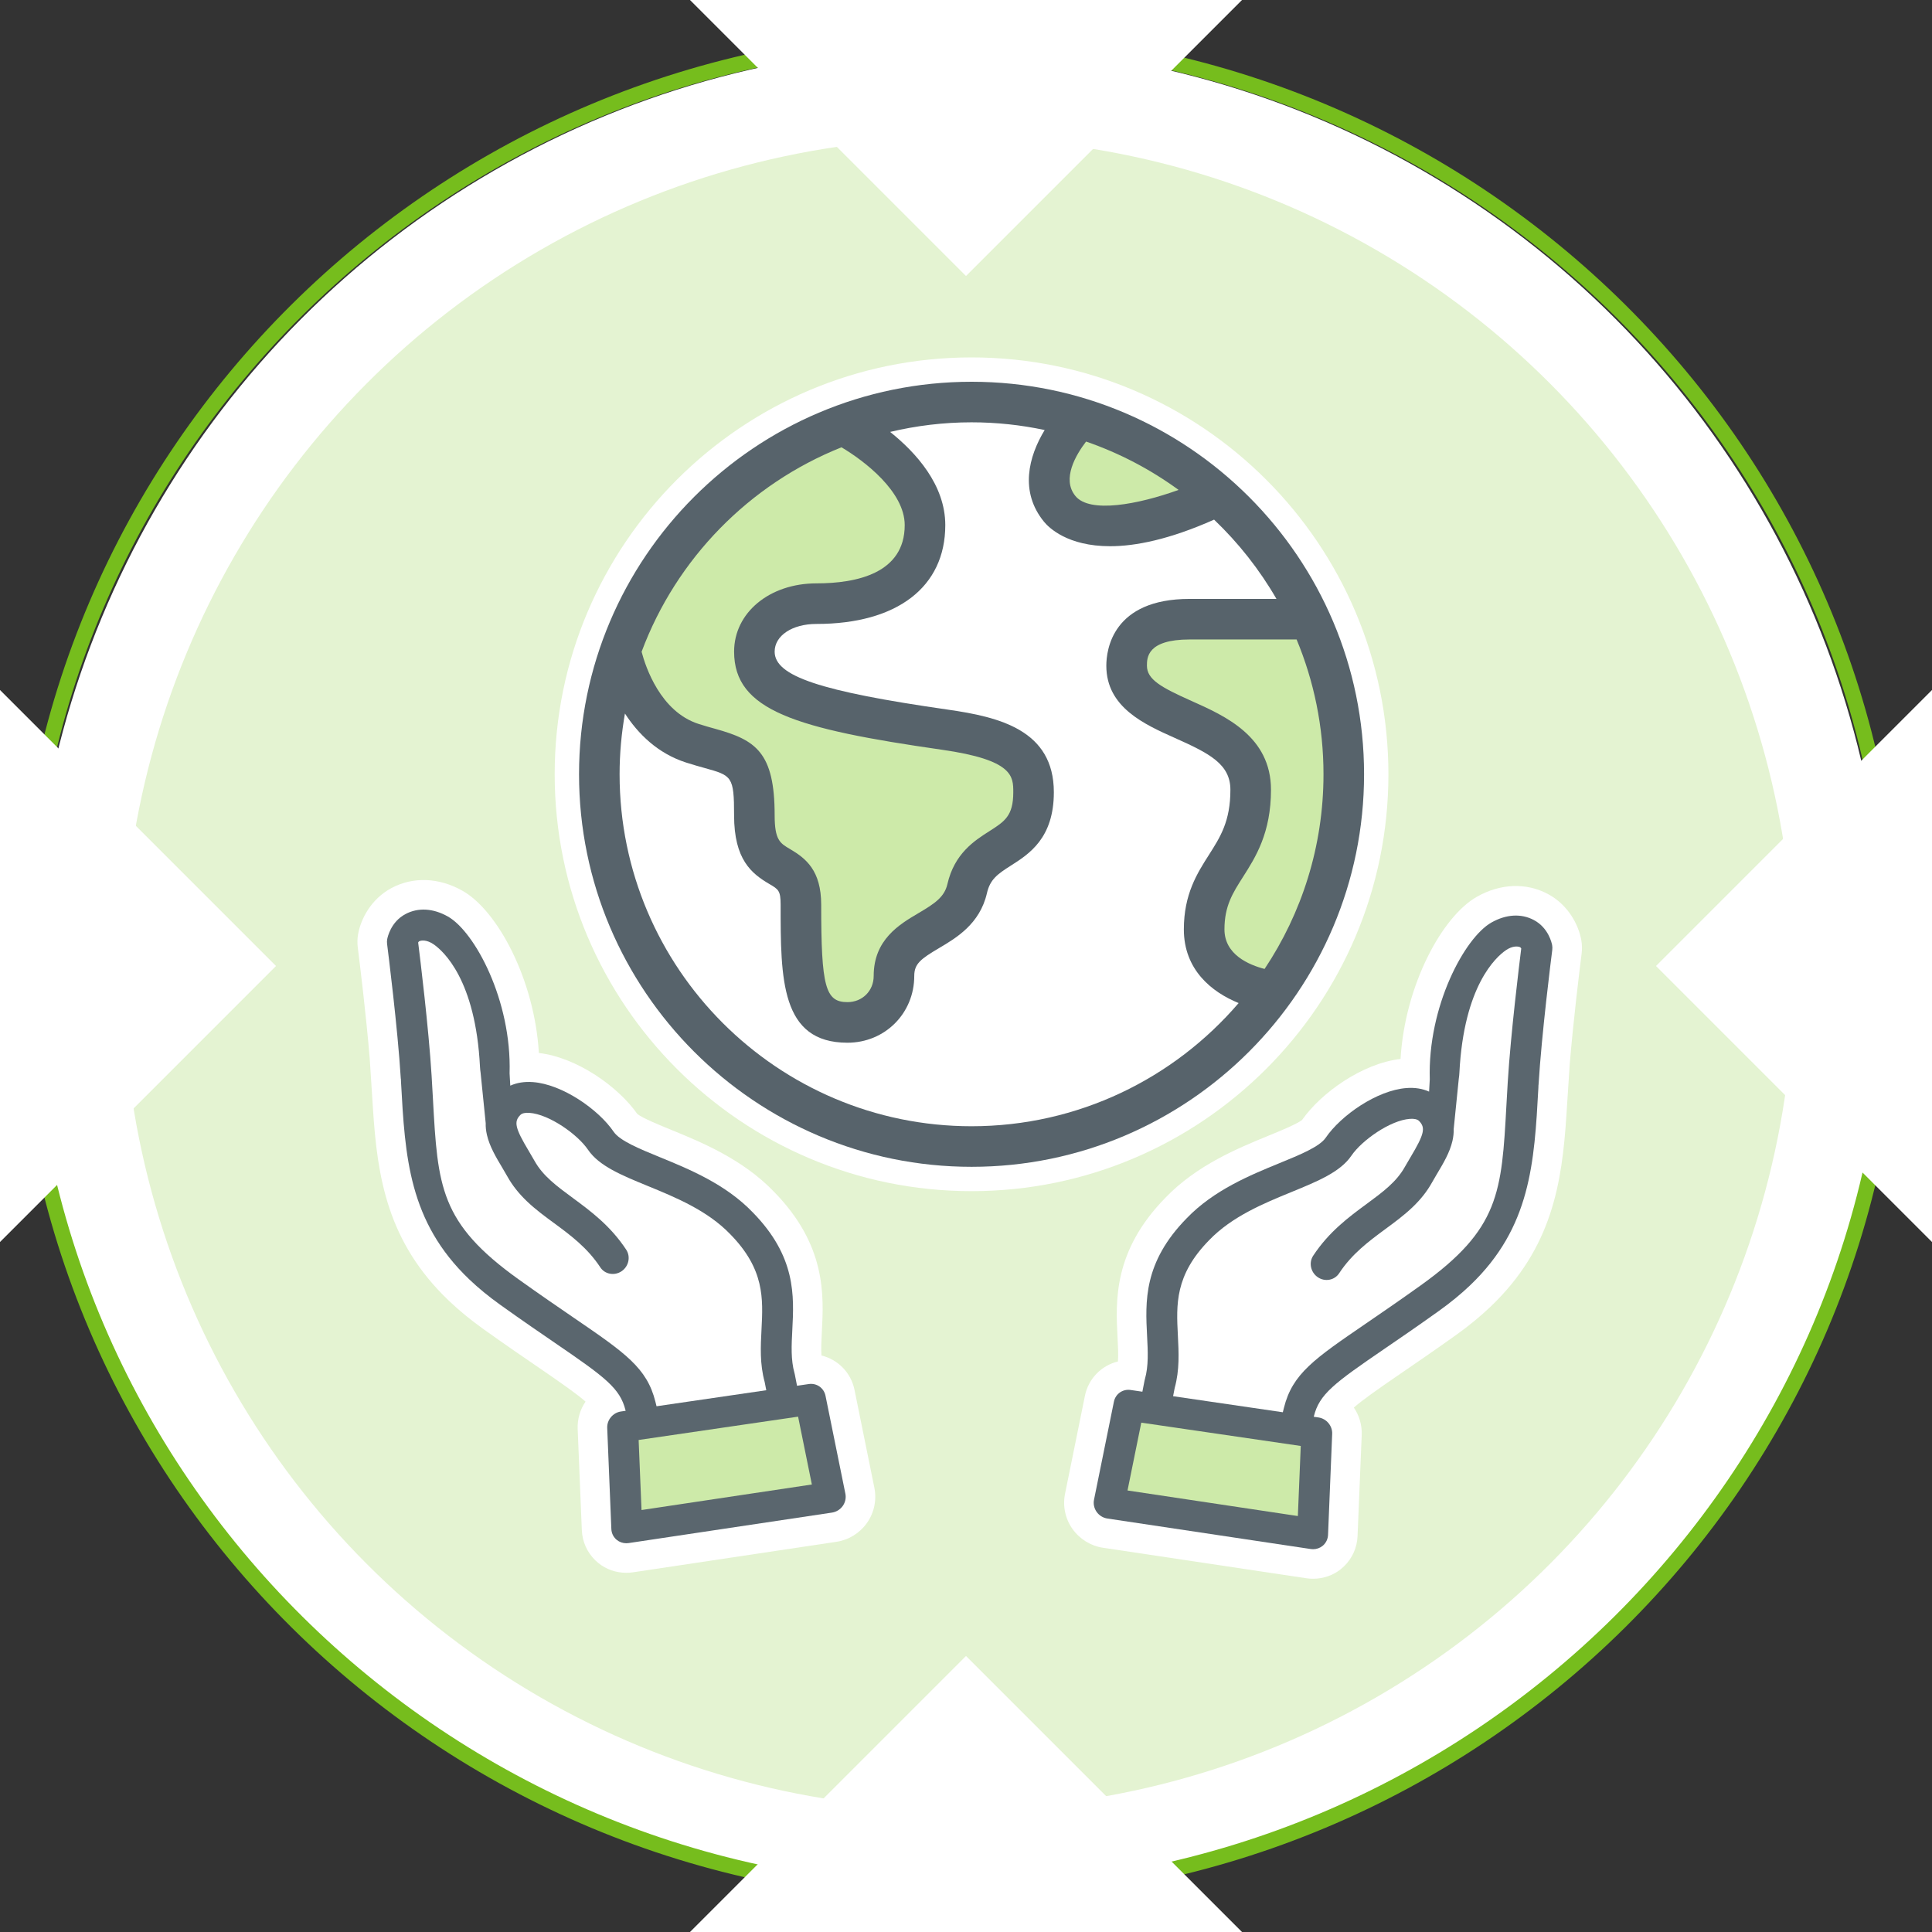 <?xml version="1.0" encoding="UTF-8"?> <svg xmlns="http://www.w3.org/2000/svg" height="100" viewBox="0 0 100 100" width="100"><rect x="0" y="0" width="100" height="100" fill="#333333" stroke="none"/><g fill="none" fill-rule="evenodd"><circle cx="49.603" cy="50.397" fill="#fff" r="48.016"></circle><path d="m49.603 1.587c26.957 0 48.81 21.675 48.81 48.413s-21.853 48.413-48.81 48.413-48.81-21.675-48.81-48.413 21.853-48.413 48.81-48.413zm0 .794c-26.52 0-48.016 21.321-48.016 47.619s21.496 47.619 48.016 47.619 48.016-21.321 48.016-47.619-21.496-47.619-48.016-47.619z" fill="#76bd1d" fill-rule="nonzero"></path><circle cx="49.603" cy="50.397" fill="#e4f3d2" r="43.254"></circle><g fill="#fff" transform="translate(0 35.714)"><path d="m78.571 7.143 14.286 14.286 14.286-14.286" transform="matrix(0 1 -1 0 107.143 -78.571)"></path><path d="m-7.143 7.143 14.286 14.286 14.286-14.286" transform="matrix(0 -1 1 0 -7.143 21.429)"></path></g><g fill="#fff" transform="matrix(0 -1 1 0 35.714 100)"><path d="m78.571 7.143 14.286 14.286 14.286-14.286" transform="matrix(0 1 -1 0 107.143 -78.571)"></path><path d="m-7.143 7.143 14.286 14.286 14.286-14.286" transform="matrix(0 -1 1 0 -7.143 21.429)"></path></g><g transform="translate(28.57 18.36)"><path d="m21.718.14c-11.898 0-21.578 9.679-21.578 21.577s9.68 21.577 21.578 21.577c11.897 0 21.576-9.679 21.576-21.577s-9.679-21.577-21.576-21.577" fill="#fff"></path><path d="m21.718 1.4c-11.204 0-20.317 9.115-20.317 20.317 0 11.203 9.114 20.317 20.317 20.317 11.203 0 20.316-9.115 20.316-20.317 0-11.202-9.113-20.317-20.316-20.317" fill="#57636b"></path><path d="m21.718 39.934c-10.046 0-18.218-8.172-18.218-18.217 0-1.073.098-2.122.277-3.145.676 1.041 1.681 2.06 3.167 2.538.349.113.667.201.957.282 1.41.392 1.525.424 1.525 2.449 0 2.292.902 3.013 1.826 3.555.471.276.583.342.583 1.077 0 3.83 0 7.138 3.458 7.138 1.94 0 3.459-1.519 3.459-3.458 0-.626.332-.877 1.28-1.438.892-.527 2.115-1.25 2.481-2.843.164-.716.54-.985 1.249-1.435.934-.596 2.215-1.411 2.215-3.792 0-3.22-2.835-3.896-5.492-4.276-6.614-.949-8.959-1.733-8.959-3 0-.83.909-1.434 2.162-1.434 4.177 0 6.67-1.912 6.67-5.114 0-2.087-1.52-3.757-2.855-4.825 1.353-.321 2.763-.497 4.213-.497 1.298 0 2.564.139 3.786.399-.831 1.368-1.31 3.19-.033 4.749.246.3 1.211 1.265 3.42 1.265 1.315 0 3.076-.35 5.382-1.376 1.261 1.203 2.351 2.584 3.228 4.103h-4.495c-4 0-4.311 2.647-4.311 3.458 0 2.155 1.972 3.036 3.557 3.744 1.776.793 2.865 1.347 2.865 2.678 0 1.625-.516 2.434-1.112 3.37-.608.953-1.297 2.033-1.297 3.856 0 2.079 1.428 3.241 2.836 3.813-3.343 3.899-8.299 6.376-13.826 6.376" fill="#fff"></path><path d="m33.109 17.924c-1.573-.703-2.314-1.112-2.314-1.826 0-.407 0-1.359 2.211-1.359h5.536c.895 2.15 1.392 4.507 1.392 6.978 0 3.723-1.124 7.188-3.049 10.075-.799-.205-2.077-.736-2.077-2.047 0-1.211.426-1.88.967-2.727.642-1.007 1.441-2.261 1.441-4.499 0-2.761-2.374-3.821-4.108-4.596m-5.463-13.428c1.728.597 3.34 1.445 4.789 2.503-2.116.761-4.598 1.222-5.34.316-.724-.882.031-2.14.552-2.82m-12.66.299c1.183.701 3.272 2.296 3.272 4.027 0 2.492-2.485 3.015-4.57 3.015-2.429 0-4.261 1.518-4.261 3.533 0 3.044 3.172 3.991 10.76 5.079 3.69.528 3.69 1.377 3.69 2.197 0 1.228-.442 1.51-1.243 2.021-.761.484-1.803 1.149-2.167 2.737-.156.68-.672 1.014-1.502 1.504-.977.577-2.313 1.366-2.313 3.246 0 .774-.584 1.358-1.359 1.358-1.142 0-1.358-.8-1.358-5.038 0-1.788-.801-2.407-1.62-2.889-.509-.298-.789-.463-.789-1.744 0-3.263-.981-3.893-3.063-4.472-.265-.073-.557-.154-.876-.257-1.976-.636-2.743-2.953-2.948-3.735 1.796-4.821 5.578-8.679 10.346-10.582" fill="#cdeaa9"></path></g><g transform="translate(55.078 45.86)"><path d="m25.267 3.306c.011-.082.008-.163-.006-.244-.016-.092-.18-.892-.942-1.299-.656-.35-1.438-.306-2.202.127-1.378.777-3.305 4.331-3.19 8.119l-.036.633c-.342-.154-.734-.216-1.166-.185-1.533.112-3.401 1.42-4.185 2.571-.317.466-1.329.881-2.4 1.319-1.512.62-3.394 1.392-4.796 2.85-2.248 2.292-2.143 4.316-2.05 6.101.042.788.081 1.535-.113 2.225-.006.021-.011.041-.015.063l-.116.589-.602-.088c-.413-.065-.79.2-.872.607l-1.029 5.07c-.044.218.005.448.137.633.131.184.333.309.554.342l10.533 1.58c.039.006.079.008.118.008.18 0 .355-.061.493-.174.014-.011.029-.025.043-.037.144-.139.228-.326.237-.528l.215-5.228c.017-.416-.294-.79-.708-.851l-.246-.035.007-.028c.285-1.143 1.046-1.705 3.639-3.479.673-.46 1.69-1.154 2.845-1.979.593-.426 1.134-.869 1.607-1.32 3.135-2.993 3.319-6.343 3.531-10.222.004-.048.005-.09.004-.124h.002l-.002-.001v-.008l.005-.031c.162-2.641.654-6.536.71-6.975" fill="#fff"></path><path d="m3.196 31.335 8.968 1.345.153-3.746-1.271-.18.384-1.631c.449-1.806 1.647-2.625 4.271-4.42.668-.456 1.674-1.145 2.818-1.961.537-.384 1.022-.783 1.439-1.181 2.699-2.577 2.858-5.499 3.061-9.198l-.038-1.568h.15c.182-2.146.473-4.55.596-5.524-.025-.051-.067-.121-.132-.155-.228-.119-.519-.008-.726.107-.789.446-2.516 3.452-2.416 6.742l.003.067-.165 2.925-2.033-.917c-.107-.048-.247-.065-.425-.054-1.01.073-2.484 1.103-3.03 1.905-.578.847-1.74 1.324-3.086 1.875-1.451.594-3.094 1.267-4.273 2.493-1.788 1.824-1.712 3.277-1.624 4.96.045.883.091 1.79-.171 2.72l-.382 1.963-1.339-.196zm22.804-19.485c-.228 3.529-.741 6.882-3.926 9.922-.521.498-1.117.988-1.773 1.458-1.167.833-2.192 1.534-2.871 1.998-1.282.877-2.01 1.396-2.434 1.768.279.405.429.9.408 1.426l-.215 5.226c-.025.599-.275 1.156-.706 1.57l-.163.142c-.379.311-.898.496-1.432.496-.115 0-.229-.008-.343-.025l-10.535-1.58c-.626-.092-1.2-.445-1.574-.968-.377-.53-.518-1.197-.387-1.829l1.028-5.065c.182-.902.868-1.576 1.709-1.779.026-.358.005-.773-.019-1.228-.099-1.894-.234-4.484 2.485-7.255 1.616-1.681 3.751-2.556 5.308-3.195.599-.245 1.494-.612 1.757-.823.987-1.408 3.114-2.926 5.097-3.158.226-3.812 2.147-7.375 3.951-8.394 1.215-.689 2.554-.741 3.674-.144 1.06.566 1.588 1.599 1.729 2.379.042.239.048.476.018.71-.108.86-.433 3.497-.617 5.743z" fill="#fff"></path><path d="m3.282 27.239-.717 4.905 10.099 1.258.23-4.872z" fill="#cdeaa9"></path><path d="m12.249 28.983-.15 3.627-8.817-1.323.713-3.511zm13.018-25.677c.01-.082.008-.163-.006-.243-.017-.092-.18-.892-.943-1.3-.655-.35-1.437-.305-2.201.127-1.378.777-3.305 4.331-3.19 8.119l-.036.633c-.342-.155-.734-.217-1.166-.185-1.532.112-3.401 1.42-4.184 2.571-.317.466-1.329.881-2.4 1.319-1.512.62-3.394 1.392-4.796 2.85-2.247 2.292-2.142 4.316-2.05 6.101.041.789.081 1.535-.113 2.225-.006.02-.011.041-.016.062l-.115.589-.602-.088c-.413-.064-.79.2-.872.607l-1.029 5.071c-.045.217.006.447.136.632.132.185.333.309.553.342l10.534 1.58c.039.005.078.008.118.008.18 0 .355-.061.492-.174.015-.012.029-.025.043-.038.144-.138.228-.326.237-.528l.214-5.228c.018-.416-.294-.79-.708-.851l-.246-.036.007-.027c.285-1.144 1.046-1.706 3.639-3.48.673-.459 1.689-1.154 2.843-1.979.594-.426 1.135-.869 1.607-1.32 3.136-2.993 3.32-6.342 3.531-10.221.003-.048.006-.09.004-.125h.003l-.003-.001v-.007l.005-.032c.161-2.64.654-6.535.71-6.975z" fill="#5a666e"></path><path d="m11.378 27.008-.057.23-5.68-.831.084-.43c.256-.93.209-1.835.164-2.71-.083-1.604-.162-3.121 1.618-4.936 1.182-1.229 2.828-1.905 4.28-2.5 1.346-.552 2.508-1.028 3.083-1.873.547-.803 2.017-1.833 3.025-1.906.222-.018.387.02.473.105.353.351.277.685-.438 1.879-.099.165-.201.337-.297.509-.432.773-1.146 1.3-1.975 1.911-.911.671-1.945 1.431-2.766 2.679-.238.362-.131.86.237 1.112.183.125.4.17.614.128.203-.04.377-.157.491-.328.668-1.018 1.546-1.664 2.397-2.293.471-.346.958-.705 1.397-1.123.426-.407.755-.823 1.004-1.269.078-.141.161-.281.249-.429l.026-.043c.321-.538.654-1.095.793-1.695.048-.21.071-.421.064-.61l.265-2.617c.017-.096.026-.199.031-.302.227-4.504 1.897-5.992 2.403-6.341.351-.242.637-.209.74-.158.019.011.04.034.058.066-.1.796-.544 4.416-.697 6.897-.025.407-.047.803-.069 1.2-.249 4.54-.352 6.418-4.441 9.343-1.107.792-2.016 1.414-2.817 1.962-2.701 1.847-3.82 2.612-4.259 4.373" fill="#fff"></path></g><g transform="translate(18.5 45.55)"><path d="m1.538 3.306c-.011-.081-.009-.162.006-.243.016-.092.18-.892.942-1.3.656-.349 1.438-.305 2.201.127 1.378.778 3.305 4.332 3.191 8.12l.035.633c.343-.154.734-.217 1.167-.185 1.533.111 3.401 1.42 4.185 2.571.316.466 1.329.881 2.4 1.319 1.513.62 3.394 1.392 4.796 2.85 2.248 2.292 2.143 4.316 2.05 6.101-.041.788-.08 1.535.114 2.225.006.021.011.041.015.063l.116.589.602-.088c.413-.065.789.2.872.607l1.029 5.07c.044.218-.006.448-.137.633-.131.184-.333.309-.553.342l-10.533 1.579c-.039.006-.079.008-.118.008-.18 0-.355-.061-.493-.174-.015-.011-.029-.025-.043-.037-.144-.139-.228-.326-.237-.528l-.215-5.229c-.018-.416.294-.79.708-.851l.246-.036-.007-.028c-.285-1.142-1.046-1.705-3.639-3.478-.673-.46-1.69-1.154-2.844-1.98-.593-.425-1.134-.869-1.607-1.319-3.135-2.993-3.319-6.343-3.531-10.222-.003-.048-.004-.09-.003-.124h-.003l.003-.001v-.008l-.005-.032c-.162-2.64-.654-6.535-.71-6.975" fill="#fff"></path><path d="m22.872 27.706-1.338.195-.382-1.962c-.263-.93-.216-1.837-.171-2.72.088-1.683.164-3.136-1.624-4.96-1.179-1.225-2.822-1.898-4.273-2.493-1.345-.551-2.508-1.028-3.086-1.875-.547-.803-2.02-1.832-3.03-1.905-.178-.011-.319.006-.425.054l-2.033.917-.165-2.925.003-.066c.099-3.291-1.627-6.297-2.416-6.742-.206-.116-.497-.226-.725-.108-.064.035-.107.104-.132.156.122.974.414 3.378.596 5.524h.15l-.038 1.568c.202 3.699.363 6.621 3.061 9.198.417.398.902.797 1.438 1.181 1.144.817 2.151 1.506 2.819 1.961 2.624 1.796 3.822 2.615 4.271 4.42l.383 1.631-1.271.18.154 3.746 8.968-1.345zm-22.235-18.461c-.185-2.246-.509-4.883-.617-5.743-.031-.234-.025-.47.017-.71.141-.779.669-1.813 1.73-2.379 1.119-.596 2.459-.545 3.674.145 1.805 1.018 3.725 4.582 3.951 8.394 1.982.232 4.109 1.749 5.097 3.158.263.211 1.158.579 1.757.823 1.558.638 3.692 1.513 5.308 3.194 2.72 2.773 2.584 5.362 2.485 7.256-.024.456-.045.87-.02 1.228.842.204 1.527.877 1.71 1.779l1.028 5.066c.13.632-.011 1.298-.388 1.829-.373.523-.948.876-1.574.968l-10.535 1.58c-.115.017-.228.025-.343.025-.534 0-1.053-.184-1.433-.496l-.163-.142c-.43-.414-.681-.971-.706-1.57l-.214-5.227c-.022-.526.129-1.021.407-1.426-.423-.372-1.152-.89-2.433-1.768-.679-.463-1.704-1.165-2.871-1.998-.656-.47-1.252-.961-1.773-1.458-3.186-3.041-3.698-6.394-3.926-9.922z" fill="#fff"></path><path d="m23.522 27.238.716 4.907-10.097 1.257-.23-4.872z" fill="#cdeaa9"></path><path d="m22.809 27.776.713 3.511-8.817 1.322-.149-3.626zm-20.562-17.495.005.032v.008h-.003.003c-.001.035.001.077.004.125.212 3.879.396 7.229 3.531 10.222.472.451 1.014.895 1.607 1.319 1.154.825 2.171 1.52 2.843 1.98 2.594 1.774 3.354 2.336 3.639 3.478l.007.028-.246.036c-.414.061-.725.435-.708.851l.214 5.229c.008.203.092.39.237.528.014.013.028.026.043.037.137.113.312.174.492.174.039 0 .078-.004.118-.008l10.534-1.579c.22-.034.421-.158.553-.342.131-.185.181-.415.137-.633l-1.029-5.07c-.083-.407-.459-.672-.872-.607l-.602.088-.115-.589c-.005-.022-.01-.043-.016-.064-.194-.69-.155-1.436-.114-2.225.093-1.784.198-3.808-2.05-6.1-1.401-1.459-3.284-2.23-4.796-2.85-1.07-.438-2.083-.853-2.4-1.319-.783-1.151-2.652-2.459-4.184-2.571-.433-.032-.825.031-1.167.185l-.036-.633c.115-3.788-1.813-7.342-3.191-8.12-.764-.433-1.546-.477-2.201-.127-.763.408-.926 1.208-.943 1.3-.014.081-.017.162-.006.243.055.44.548 4.334.71 6.975z" fill="#5a666e"></path><path d="m11.168 22.636c-.802-.549-1.71-1.17-2.818-1.962-4.089-2.924-4.192-4.803-4.441-9.343-.022-.398-.044-.794-.069-1.2-.152-2.481-.596-6.101-.696-6.897.018-.033.038-.055.058-.066.103-.051.389-.084.74.158.506.349 2.176 1.837 2.402 6.34.006.104.015.206.031.303l.265 2.616c-.007.189.015.4.064.61.139.6.471 1.156.793 1.695l.025.043c.088.148.172.288.25.429.25.447.579.862 1.004 1.269.439.419.925.777 1.397 1.123.853.629 1.729 1.275 2.398 2.293.113.172.287.288.491.328.213.042.43-.004.614-.128.368-.251.475-.75.237-1.112-.821-1.247-1.855-2.008-2.766-2.68-.829-.611-1.544-1.137-1.975-1.91-.096-.172-.199-.344-.297-.509-.714-1.194-.792-1.528-.438-1.879.086-.085.251-.123.472-.105 1.008.073 2.479 1.103 3.025 1.907.575.845 1.737 1.32 3.083 1.873 1.452.595 3.097 1.27 4.28 2.5 1.78 1.815 1.701 3.331 1.618 4.936-.045.875-.092 1.781.163 2.71l.084.43-5.68.83-.057-.23c-.439-1.762-1.558-2.526-4.259-4.373" fill="#fff"></path></g></g></svg> 